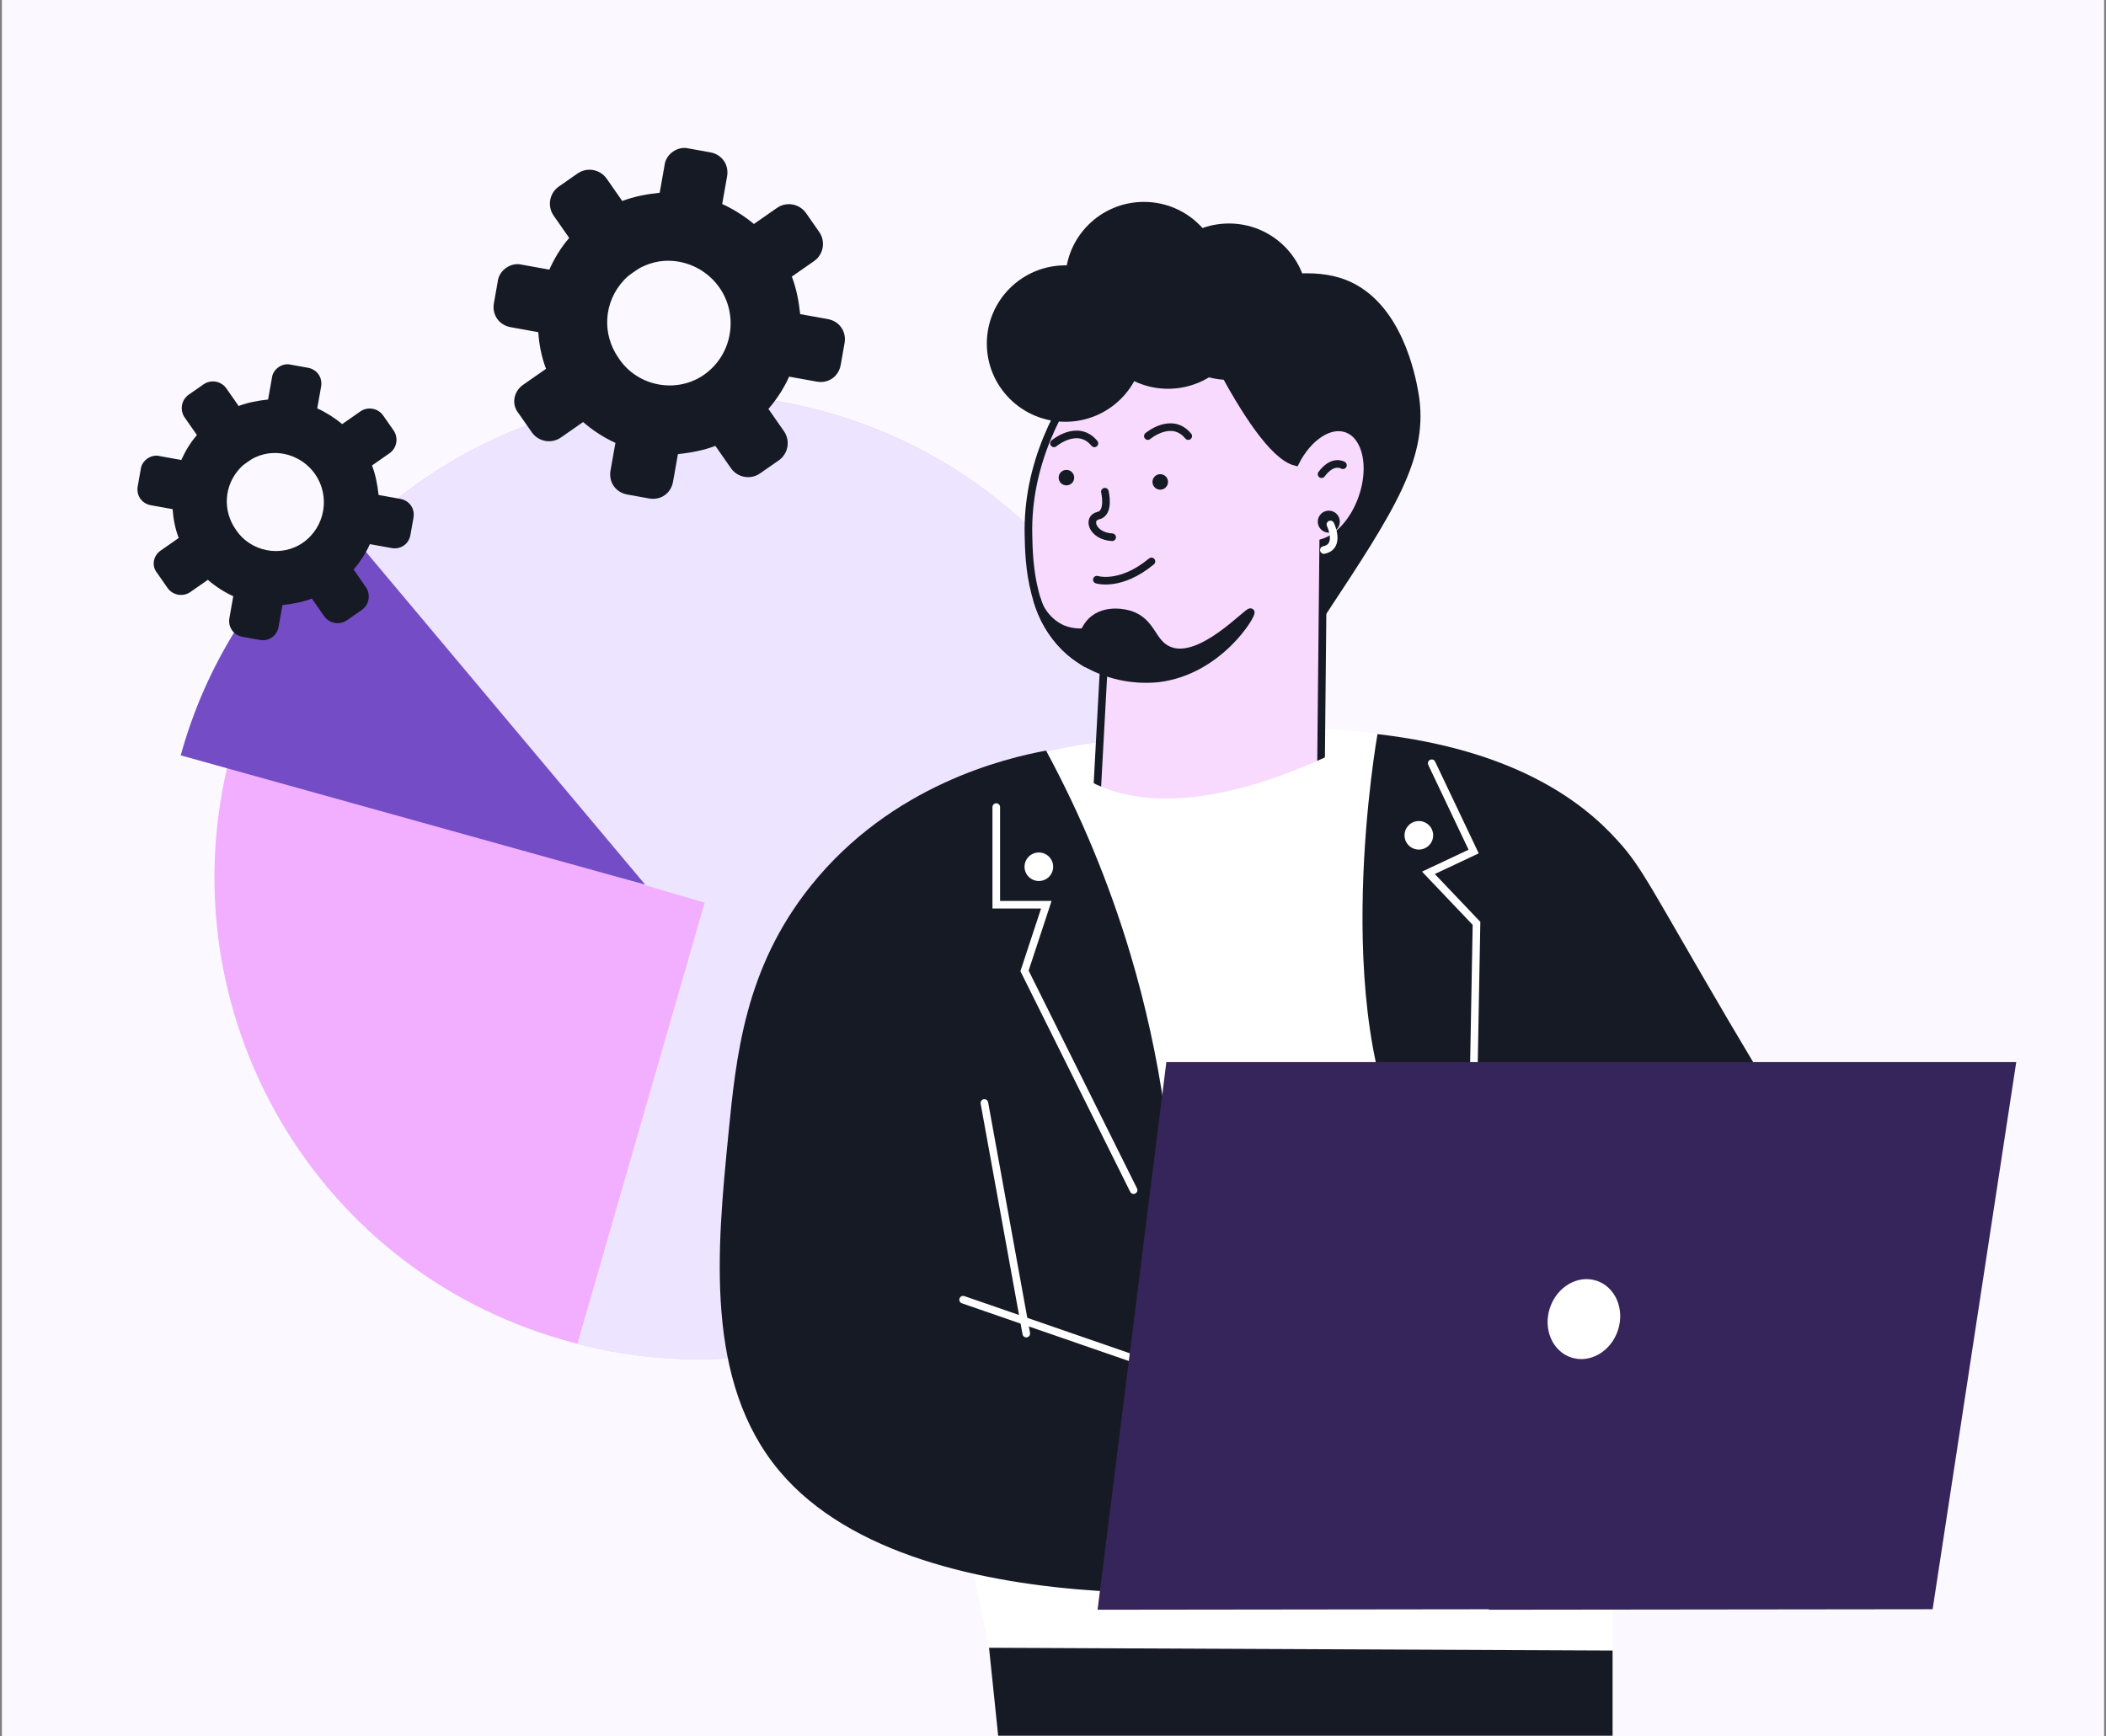 <?xml version="1.0" encoding="UTF-8"?> <svg xmlns="http://www.w3.org/2000/svg" width="553" height="456" viewBox="0 0 553 456" fill="none"><rect x="0" y="0" width="553" height="456" fill="#808080" stroke="none"/><g clip-path="url(#clip0_1599_8124)"><rect width="552" height="456" transform="translate(0.5)" fill="#FBF9FF"></rect><path d="M304.93 265.387C285.519 332.672 215.473 371.362 148.202 351.956C80.493 332.791 41.916 262.397 61.326 195.112C73.482 152.974 105.572 122.108 144.123 109.671C167.312 102.004 192.912 101.291 218.054 108.544L219.073 108.838C285.809 128.826 324.242 198.442 304.93 265.387Z" fill="#F2AEFF"></path><path d="M304.93 265.387C285.911 331.313 217.662 370.153 151.6 352.936L185.029 237.056L59.856 200.209C60.346 198.51 60.836 196.811 61.228 195.452C73.482 152.974 105.572 122.108 144.123 109.671C167.312 102.004 192.912 101.291 218.054 108.544L219.073 108.838C285.809 128.826 324.242 198.442 304.93 265.387Z" fill="#EDE4FF"></path><path d="M88.053 135.345L169.43 232.332L47.456 198.369C53.795 175.288 67.074 153.257 86.977 136.264L88.053 135.345Z" fill="#744CC6"></path><path d="M42.156 144.606L46.926 141.282C45.974 138.786 45.499 136.222 45.324 133.711L39.621 132.683C37.22 132.25 35.738 130.123 36.163 127.72L36.96 123.216C37.209 120.936 39.682 119.213 41.907 119.769L47.609 120.797C48.635 118.503 49.961 116.263 51.71 114.254L48.499 109.646C47.141 107.697 47.619 104.994 49.562 103.64L53.449 100.932C55.392 99.578 58.093 100.065 59.451 102.014L62.662 106.622C65.153 105.676 67.713 105.208 70.397 104.917L71.407 99.212C71.656 96.932 74.129 95.209 76.353 95.765L80.856 96.576C83.257 97.01 84.739 99.136 84.314 101.539L83.303 107.245C85.598 108.278 87.964 109.789 89.852 111.369L94.621 108.046C96.565 106.692 99.266 107.179 100.624 109.128L103.341 113.027C104.7 114.976 104.221 117.679 102.278 119.033L97.685 122.234C98.637 124.73 99.112 127.295 99.411 129.983L105.114 131.011C106.314 131.227 107.285 131.867 107.902 132.753C108.52 133.64 108.784 134.772 108.571 135.973L107.774 140.478C107.561 141.679 106.925 142.649 106.042 143.265C105.159 143.88 104.028 144.141 102.828 143.925L97.125 142.896C96.1 145.191 94.597 147.554 92.848 149.563L96.059 154.17C97.417 156.12 96.939 158.823 94.996 160.177L91.109 162.885C89.166 164.239 86.465 163.752 85.106 161.802L81.895 157.195C79.405 158.14 76.845 158.608 74.16 158.899L73.15 164.605C72.938 165.806 72.302 166.776 71.418 167.392C70.535 168.007 69.405 168.268 68.204 168.052L63.702 167.24C61.301 166.807 59.819 164.68 60.244 162.278L61.254 156.572C58.959 155.538 56.594 154.027 54.582 152.27L49.989 155.47C48.046 156.825 45.345 156.337 43.987 154.388L41.27 150.489C39.735 148.663 40.213 145.96 42.156 144.606ZM79.538 142.514C85.368 138.452 86.803 130.344 82.728 124.495C79.27 119.533 72.65 117.565 67.263 120.002C66.433 120.317 65.726 120.81 65.019 121.302C64.313 121.795 63.606 122.287 63.023 122.957C58.818 127.467 58.425 134.059 61.883 139.021C65.782 144.992 73.886 146.453 79.538 142.514Z" fill="#161A25"></path><path d="M137.313 101.084L143.378 96.858C142.168 93.684 141.563 90.423 141.341 87.23L134.089 85.922C131.036 85.372 129.151 82.668 129.692 79.613L130.706 73.884C131.022 70.986 134.167 68.794 136.996 69.501L144.247 70.809C145.551 67.891 147.237 65.043 149.462 62.489L145.379 56.629C143.651 54.15 144.26 50.714 146.731 48.992L151.673 45.548C154.143 43.826 157.578 44.445 159.306 46.924L163.389 52.783C166.555 51.581 169.812 50.986 173.225 50.616L174.509 43.361C174.825 40.462 177.97 38.27 180.799 38.978L186.524 40.01C189.577 40.56 191.461 43.265 190.921 46.32L189.636 53.575C192.554 54.89 195.562 56.811 197.963 58.821L204.028 54.594C206.499 52.872 209.934 53.492 211.662 55.971L215.116 60.928C216.844 63.407 216.235 66.844 213.764 68.566L207.924 72.636C209.135 75.81 209.739 79.071 210.118 82.489L217.37 83.797C218.897 84.072 220.131 84.886 220.916 86.013C221.702 87.139 222.037 88.579 221.767 90.107L220.753 95.835C220.483 97.362 219.674 98.596 218.551 99.379C217.427 100.161 215.99 100.493 214.463 100.218L207.212 98.91C205.908 101.828 203.997 104.833 201.773 107.387L205.856 113.246C207.583 115.725 206.975 119.162 204.504 120.884L199.562 124.328C197.091 126.05 193.656 125.43 191.929 122.951L187.846 117.092C184.679 118.295 181.423 118.89 178.01 119.26L176.726 126.515C176.455 128.043 175.646 129.276 174.523 130.059C173.4 130.842 171.963 131.174 170.436 130.898L164.711 129.866C161.658 129.315 159.773 126.611 160.314 123.556L161.598 116.3C158.68 114.986 155.673 113.064 153.114 110.83L147.274 114.9C144.803 116.622 141.368 116.002 139.641 113.523L136.186 108.566C134.234 106.243 134.842 102.806 137.313 101.084ZM184.849 98.425C192.261 93.259 194.086 82.948 188.904 75.511C184.507 69.202 176.089 66.699 169.239 69.798C168.183 70.199 167.285 70.825 166.386 71.451C165.487 72.077 164.589 72.704 163.848 73.555C158.5 79.29 158.001 87.672 162.398 93.982C167.355 101.575 177.66 103.434 184.849 98.425Z" fill="#161A25"></path><path d="M462.421 289.344C447.14 300.346 429.791 308.168 411.409 312.347C393.027 316.525 373.988 316.973 355.428 313.663L342.15 193.534L341.914 191.376C348.538 191.289 355.158 191.76 361.703 192.785C382.289 195.859 413.617 205.408 429.185 234.591L429.612 235.407C439.54 253.976 450.493 271.983 462.421 289.344Z" fill="white"></path><path d="M429.18 234.624L425.981 314.378C425.263 332.391 424.982 338.205 424.691 346.669C423.983 367.064 423.265 396.638 423.433 433.468L259.7 432.719C247.128 371.834 234.564 310.95 222.008 250.065C227.687 246.338 233.401 242.484 239.148 238.504C259.274 224.673 278.288 210.674 296.225 196.608C296.225 196.608 316.99 203.015 335.129 194.003C336.88 193.869 339.271 193.701 342.145 193.533C343.75 193.433 345.512 193.343 347.387 193.265C352.46 193.064 357.186 192.885 361.698 192.818C382.284 195.893 413.612 205.441 429.18 234.624Z" fill="white"></path><path d="M455.913 402.329C448.478 405.969 440.396 408.116 432.128 408.646C424.271 409.172 416.414 410.346 408.557 411.117C383.862 413.521 378.048 415.791 357.238 416.574C352.882 416.741 349.549 416.775 348.056 416.786C326.008 416.901 304.016 414.553 282.493 409.787C277.902 408.769 273.951 407.763 270.281 406.723C270.281 406.723 259.595 403.76 250.155 400.149C230.994 392.836 216.313 387.223 207.681 375.226C204.92 371.391 201.631 339.827 200.273 325.571C199.869 321.333 199.633 318.639 199.633 318.639L208.927 310.924L267.811 307.748C268.799 312.377 269.798 317.018 270.774 321.646C272.189 328.295 273.607 334.944 275.029 341.593C286.709 346.403 298.635 350.598 310.756 354.161C335.272 361.348 360.479 365.939 385.961 367.858C392.64 368.104 398.061 368.383 401.53 368.607C403.196 367.922 404.797 367.087 406.312 366.114C412.519 361.462 416.313 358.645 419.343 353.345C421.061 350.371 422.531 346.636 424.664 346.636C426.471 346.692 427.751 349.577 428.143 350.471C430.254 355.268 427.694 362.312 424.35 368.54L425.988 368.115C426.886 367.858 428.042 367.545 429.356 367.198C437.572 365.018 452.4 361.496 454.836 365.432C455.341 366.259 455.599 367.88 453.534 371.313C454.034 371.109 454.547 370.941 455.071 370.81C456.809 370.361 458.644 370.459 460.324 371.089C460.998 371.346 463.613 372.353 464.118 374.287C464.747 376.713 461.963 380.314 456.721 382.248C459.999 382.594 462.502 384.82 462.85 387.257C463.254 390.086 460.785 393.451 456.901 394.111C457.675 394.2 458.397 394.542 458.955 395.084C459.351 395.496 459.65 395.99 459.831 396.532C460.012 397.073 460.069 397.648 459.999 398.214C459.999 398.214 459.752 400.54 455.913 402.329Z" fill="#F9DAFF" stroke="#161A25" stroke-width="2" stroke-miterlimit="10" stroke-linecap="round"></path><path d="M455.114 370.843C445.564 374.858 435.401 377.236 425.055 377.876" stroke="#161A25" stroke-width="2" stroke-miterlimit="10" stroke-linecap="round"></path><path d="M457.744 381.655C447.924 385.521 437.543 387.786 427 388.363" stroke="#161A25" stroke-width="2" stroke-miterlimit="10" stroke-linecap="round"></path><path d="M456.78 393.899C452.703 395.102 448.548 396.025 444.344 396.66C438.969 397.459 433.533 397.777 428.102 397.611" stroke="#161A25" stroke-width="2" stroke-miterlimit="10" stroke-linecap="round"></path><path d="M429.382 367.243L417.484 370.81" stroke="#161A25" stroke-width="2" stroke-miterlimit="10" stroke-linecap="round"></path><path d="M259.125 336.237L298.591 350.829" stroke="#161A25" stroke-width="2" stroke-miterlimit="10" stroke-linecap="round"></path><path d="M288.104 195.021C288.104 195.021 224.685 201.059 207.096 250.322C189.507 299.586 194.895 326.253 194.895 326.253C194.895 326.253 265.677 334.449 291.112 317.979L288.104 195.021Z" fill="white"></path><path d="M334.796 167.828C335.683 168.787 336.87 169.417 338.163 169.617C342.159 170.053 345.774 164.988 347.828 161.869C366.281 133.916 375.508 119.962 372.41 102.878C371.68 98.841 368.144 79.397 353.575 73.572C336.917 66.863 305.803 79.744 306.723 98.058C307.397 111.364 334.796 167.828 334.796 167.828Z" fill="#161A25"></path><path d="M270.053 140.446C270.21 147.703 270.535 163.244 282.052 172.044C284.394 173.81 287.005 175.191 289.786 176.136L287.395 220.246C295.196 228.025 305.702 232.518 316.737 232.793C327.772 233.067 338.491 229.103 346.672 221.721L347.458 142.47C351.51 141.207 355.551 136.812 357.672 130.819C360.602 122.568 358.795 114.406 353.598 112.583C349.108 110.995 343.495 114.819 340.184 121.304C328.522 118.341 309.406 72.868 309.406 72.868C302.425 78.134 269.267 103.996 270.053 140.446Z" fill="#F9DAFF" stroke="#161A25" stroke-width="2" stroke-miterlimit="10" stroke-linecap="round"></path><path d="M352.636 122.176C352.636 122.176 350.009 120.51 347.023 124.524L352.636 122.176Z" fill="white"></path><path d="M352.636 122.176C352.636 122.176 350.009 120.51 347.023 124.524" stroke="#161A25" stroke-width="2" stroke-miterlimit="10" stroke-linecap="round"></path><path d="M328.417 160.762C328.922 161.321 320.133 176.181 304.194 178.149C297.337 178.856 290.434 177.321 284.529 173.777C283.816 171.992 283.63 170.042 283.994 168.156C284.358 166.27 285.256 164.527 286.583 163.133C290.455 159.432 296.258 161.243 296.764 161.4C302.578 163.312 302.376 168.824 306.866 170.736C315.194 174.381 327.845 160.114 328.417 160.762Z" fill="#161A25" stroke="#161A25" stroke-width="2" stroke-miterlimit="10"></path><path d="M290.122 129.131C290.122 129.131 291.469 134.721 288.405 135.403C285.341 136.085 286.811 140.804 292.031 141.083" stroke="#161A25" stroke-width="2" stroke-miterlimit="10" stroke-linecap="round"></path><path d="M288.016 152.231C288.016 152.231 294.178 154.21 302.349 147.434" stroke="#161A25" stroke-width="2" stroke-miterlimit="10" stroke-linecap="round"></path><path d="M276.758 116.429C276.758 116.429 282.999 111.141 287.376 116.429" stroke="#161A25" stroke-width="2" stroke-miterlimit="10" stroke-linecap="round"></path><path d="M301.406 114.518C301.406 114.518 307.647 109.229 312.014 114.518" stroke="#161A25" stroke-width="2" stroke-miterlimit="10" stroke-linecap="round"></path><path d="M304.66 128.594C305.788 128.594 306.703 127.683 306.703 126.559C306.703 125.435 305.788 124.524 304.66 124.524C303.532 124.524 302.617 125.435 302.617 126.559C302.617 127.683 303.532 128.594 304.66 128.594Z" fill="#161A25"></path><path d="M280.027 127.465C281.156 127.465 282.07 126.554 282.07 125.43C282.07 124.306 281.156 123.395 280.027 123.395C278.899 123.395 277.984 124.306 277.984 125.43C277.984 126.554 278.899 127.465 280.027 127.465Z" fill="#161A25"></path><path d="M279.776 200.053C279.776 200.053 296.837 223.589 351.613 197.168C356.455 212.24 361.296 227.312 366.138 242.384L327.783 250.211L273.703 242.753L279.776 200.053Z" fill="white"></path><path d="M259.703 432.719L262.105 455.819H423.437V433.457L259.703 432.719Z" fill="#161A25"></path><path d="M279.745 110.76C291.133 110.76 300.364 101.565 300.364 90.221C300.364 78.877 291.133 69.681 279.745 69.681C268.357 69.681 259.125 78.877 259.125 90.221C259.125 101.565 268.357 110.76 279.745 110.76Z" fill="#161A25"></path><path d="M300.37 94.1C311.758 94.1 320.989 84.904 320.989 73.561C320.989 62.217 311.758 53.021 300.37 53.021C288.982 53.021 279.75 62.217 279.75 73.561C279.75 84.904 288.982 94.1 300.37 94.1Z" fill="#161A25"></path><path d="M322.713 99.769C334.101 99.769 343.333 90.573 343.333 79.23C343.333 67.886 334.101 58.69 322.713 58.69C311.325 58.69 302.094 67.886 302.094 79.23C302.094 90.573 311.325 99.769 322.713 99.769Z" fill="#161A25"></path><path d="M306.713 102.095C318.101 102.095 327.333 92.899 327.333 81.556C327.333 70.212 318.101 61.016 306.713 61.016C295.325 61.016 286.094 70.212 286.094 81.556C286.094 92.899 295.325 102.095 306.713 102.095Z" fill="#161A25"></path><path d="M272.258 157.318C272.741 159.032 273.594 160.621 274.757 161.973C275.92 163.325 277.366 164.407 278.993 165.145C281.866 166.314 285.081 166.338 287.972 165.212C286.85 168.074 285.649 170.937 284.493 173.81C282.753 172.747 281.138 171.495 279.677 170.076C276.124 166.545 273.566 162.145 272.258 157.318Z" fill="#161A25" stroke="#161A25" stroke-width="2" stroke-miterlimit="10"></path><path d="M308.635 333.076C308.783 305.068 304.782 277.191 296.759 250.347C291.235 231.901 283.837 214.065 274.68 197.114C264.163 199.071 234.126 206.059 212.855 232.692C195.547 254.328 193.29 277.361 191.248 298.023C188.318 327.843 184.872 362.873 204.773 386.443C241.814 430.284 344.037 416.241 344.037 416.241L308.635 333.076Z" fill="#161A25"></path><path d="M258.484 289.66L269.484 350.217" stroke="white" stroke-width="2" stroke-miterlimit="10" stroke-linecap="round"></path><path d="M252.898 341.317L316.228 363.209" stroke="white" stroke-width="2" stroke-miterlimit="10" stroke-linecap="round"></path><path d="M348.92 138.881C349.968 138.881 350.817 138.035 350.817 136.991C350.817 135.948 349.968 135.102 348.92 135.102C347.873 135.102 347.023 135.948 347.023 136.991C347.023 138.035 347.873 138.881 348.92 138.881Z" fill="#161A25" stroke="#161A25" stroke-width="2" stroke-miterlimit="10"></path><path d="M349.342 137.729C349.342 137.729 352.16 143.509 347.625 144.438" stroke="white" stroke-width="2" stroke-miterlimit="10" stroke-linecap="round"></path><path d="M261.602 211.952V237.59H274.746L269.021 254.965L297.666 312.537" stroke="white" stroke-width="2" stroke-miterlimit="10" stroke-linecap="round"></path><path d="M272.784 231.362C274.86 231.362 276.544 229.685 276.544 227.616C276.544 225.548 274.86 223.871 272.784 223.871C270.707 223.871 269.023 225.548 269.023 227.616C269.023 229.685 270.707 231.362 272.784 231.362Z" fill="white"></path><path d="M361.704 192.785C361.704 192.785 348.672 265.987 370.021 303.332L473.288 300.626C468.798 293.112 462.063 281.886 453.981 268.201C433.552 233.372 431.285 227.893 424.797 220.793C415.268 210.16 397.331 196.922 361.704 192.785Z" fill="#161A25"></path><path d="M375.942 200.444L386.954 223.622L375.078 229.213L387.706 242.485L386.527 306.72" stroke="white" stroke-width="2" stroke-miterlimit="10" stroke-linecap="round"></path><path d="M372.565 223.108C374.642 223.108 376.325 221.431 376.325 219.362C376.325 217.293 374.642 215.616 372.565 215.616C370.488 215.616 368.805 217.293 368.805 219.362C368.805 221.431 370.488 223.108 372.565 223.108Z" fill="white"></path><path d="M390.964 422.611L390.953 422.734L507.476 422.6L529.431 278.924H306.264L288.203 422.734L390.964 422.611Z" fill="#36255A"></path><path d="M424.855 349.307C426.671 343.734 424.139 337.92 419.198 336.321C414.257 334.723 408.779 337.946 406.962 343.52C405.145 349.093 407.677 354.907 412.618 356.505C417.559 358.104 423.038 354.881 424.855 349.307Z" fill="white"></path></g><defs><clipPath id="clip0_1599_8124"><rect width="552" height="456" fill="white" transform="translate(0.5)"></rect></clipPath></defs></svg> 